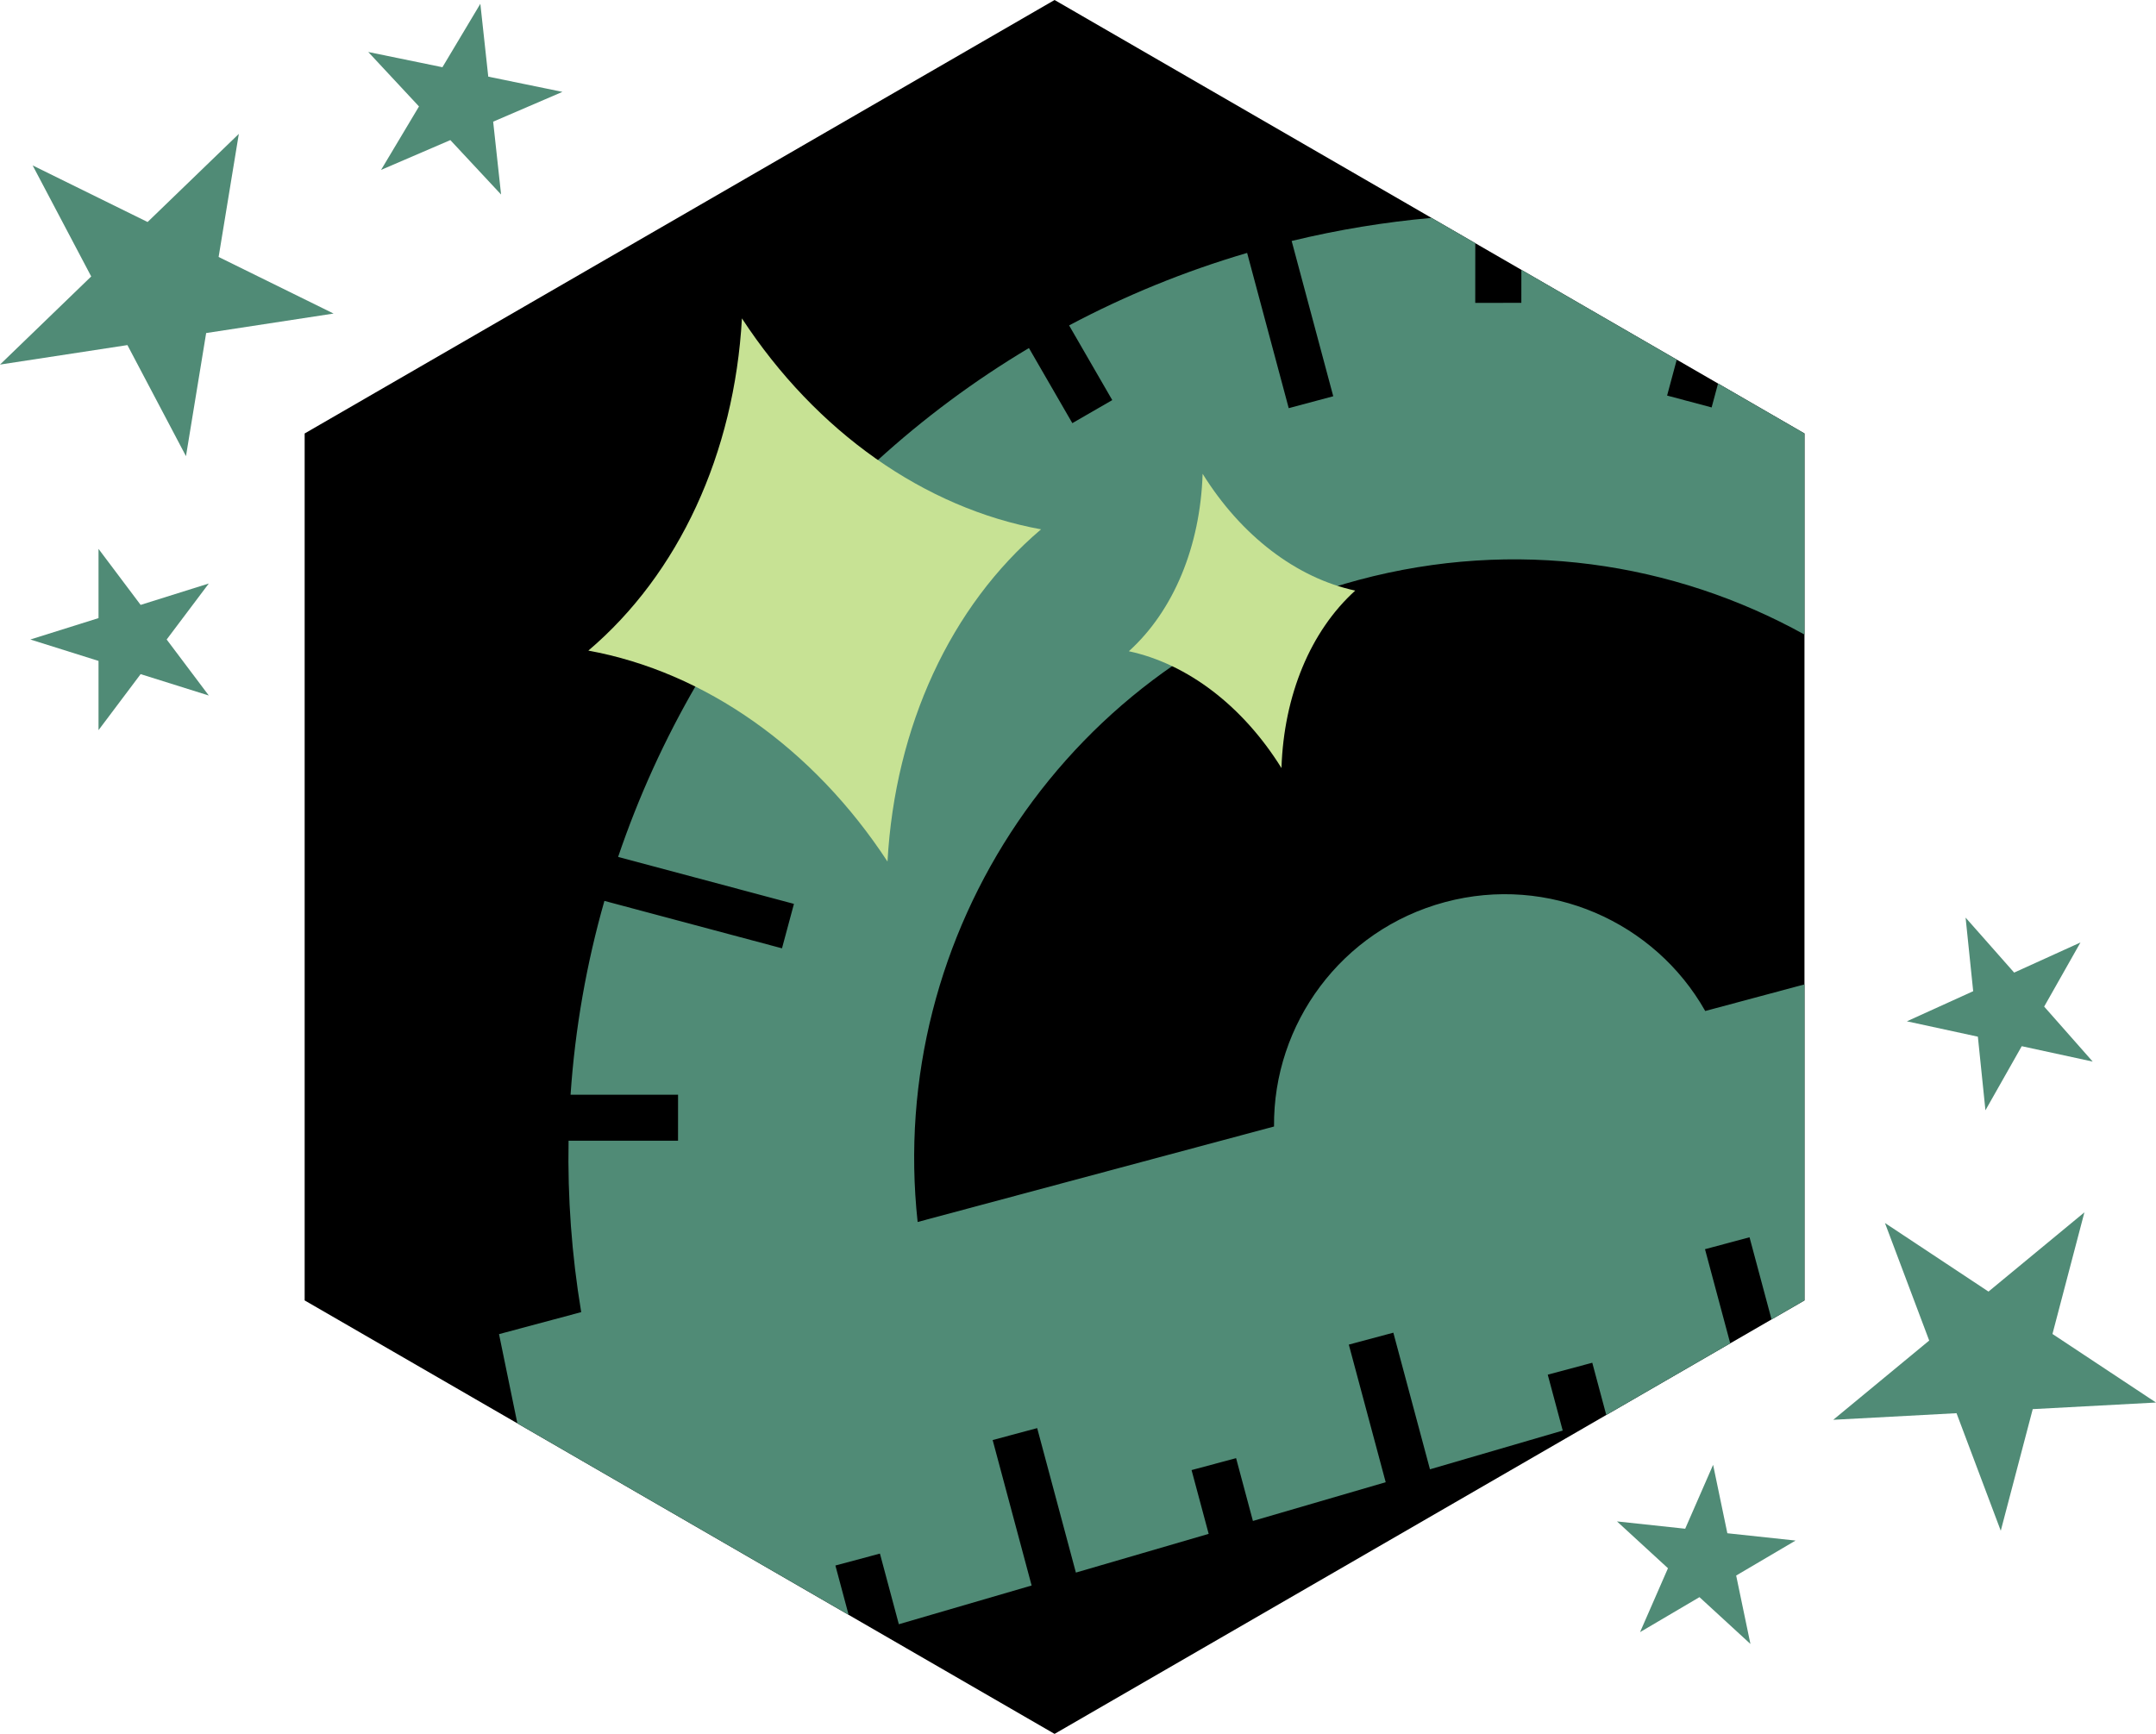 <svg width="92" height="74" viewBox="0 0 92 74" fill="none" xmlns="http://www.w3.org/2000/svg">
<path d="M45 0L77 18.5V55.5L45 74L13 55.5V18.5L45 0Z" fill="black"/>
<path d="M36.212 68.919L22.077 60.748L21.294 56.939L24.801 56C24.393 53.548 24.218 51.101 24.262 48.685L28.933 48.683L28.934 46.72L24.347 46.722C24.538 43.899 25.027 41.128 25.791 38.449L33.369 40.473L33.879 38.576L26.376 36.572C27.245 34.007 28.369 31.538 29.727 29.205L32.974 31.076L33.959 29.375L30.757 27.53C32.27 25.198 34.026 23.018 35.999 21.032L40.959 25.985L42.35 24.596L37.419 19.672C39.395 17.868 41.565 16.25 43.906 14.854L45.758 18.059L47.462 17.076L45.62 13.888C47.998 12.624 50.537 11.581 53.217 10.794L54.992 17.42L56.892 16.911L55.117 10.284C57.108 9.802 59.102 9.476 61.086 9.299L62.953 10.379L62.951 12.926L64.918 12.925L64.919 11.515L71.55 15.349L71.138 16.882L73.038 17.389L73.312 16.368L77 18.5V27.082C71.406 23.982 64.646 22.964 57.975 24.751C45.627 28.06 37.819 39.848 39.157 52.153L54.365 48.078C54.324 43.706 57.233 39.687 61.659 38.501C66.085 37.315 70.614 39.34 72.765 43.148L77 42.013V55.5L75.595 56.312L74.655 52.805L72.755 53.314L73.832 57.332L68.542 60.39L67.945 58.16L66.045 58.669L66.684 61.055L61.019 62.708L59.456 56.877L57.556 57.386L59.13 63.259L53.464 64.912L52.746 62.232L50.846 62.741L51.576 65.463L45.91 67.116L44.258 60.95L42.358 61.459L44.021 67.667L38.355 69.32L37.548 66.305L35.648 66.814L36.212 68.919Z" fill="#508B76"/>
<path d="M31.659 13.588C34.823 18.424 39.445 21.684 44.424 22.591C40.566 25.866 38.193 31.001 37.871 36.77C34.707 31.935 30.085 28.675 25.106 27.767C28.964 24.492 31.337 19.358 31.659 13.588Z" fill="#C7E294"/>
<path d="M51.318 20.221C52.959 22.86 55.317 24.665 57.83 25.206C55.924 26.931 54.784 29.673 54.682 32.779C53.041 30.14 50.683 28.335 48.17 27.794C50.076 26.069 51.216 23.327 51.318 20.221Z" fill="#C7E294"/>
<path d="M92 59.858L86.74 60.14L85.376 65.33L83.488 60.313L78.228 60.595L82.322 57.213L80.434 52.196L84.852 55.123L88.945 51.741L87.582 56.932L92 59.858Z" fill="#508B76"/>
<path d="M74.694 70.162L72.519 68.164L69.984 69.657L71.175 66.93L69 64.932L71.91 65.244L73.101 62.517L73.709 65.437L76.62 65.749L74.085 67.242L74.694 70.162Z" fill="#508B76"/>
<path d="M89.299 45.307L87.228 42.96L88.776 40.224L85.947 41.509L83.875 39.162L84.199 42.303L81.37 43.588L84.399 44.244L84.722 47.386L86.271 44.65L89.299 45.307Z" fill="#508B76"/>
<path d="M1.393 7.06L3.892 11.799L0 15.56L5.437 14.728L7.936 19.468L8.797 14.214L14.234 13.382L9.329 10.967L10.191 5.714L6.298 9.475L1.393 7.06Z" fill="#508B76"/>
<path d="M1.295 27.293L4.204 28.207V31.162L6.001 28.771L8.91 29.684L7.112 27.293L8.91 24.903L6.001 25.816L4.204 23.425L4.204 26.38L1.295 27.293Z" fill="#508B76"/>
<path d="M15.714 2.219L18.879 2.869L20.497 0.162L20.835 3.271L24 3.921L21.044 5.193L21.382 8.302L19.217 5.979L16.261 7.251L17.879 4.543L15.714 2.219Z" fill="#508B76"/>
</svg>
